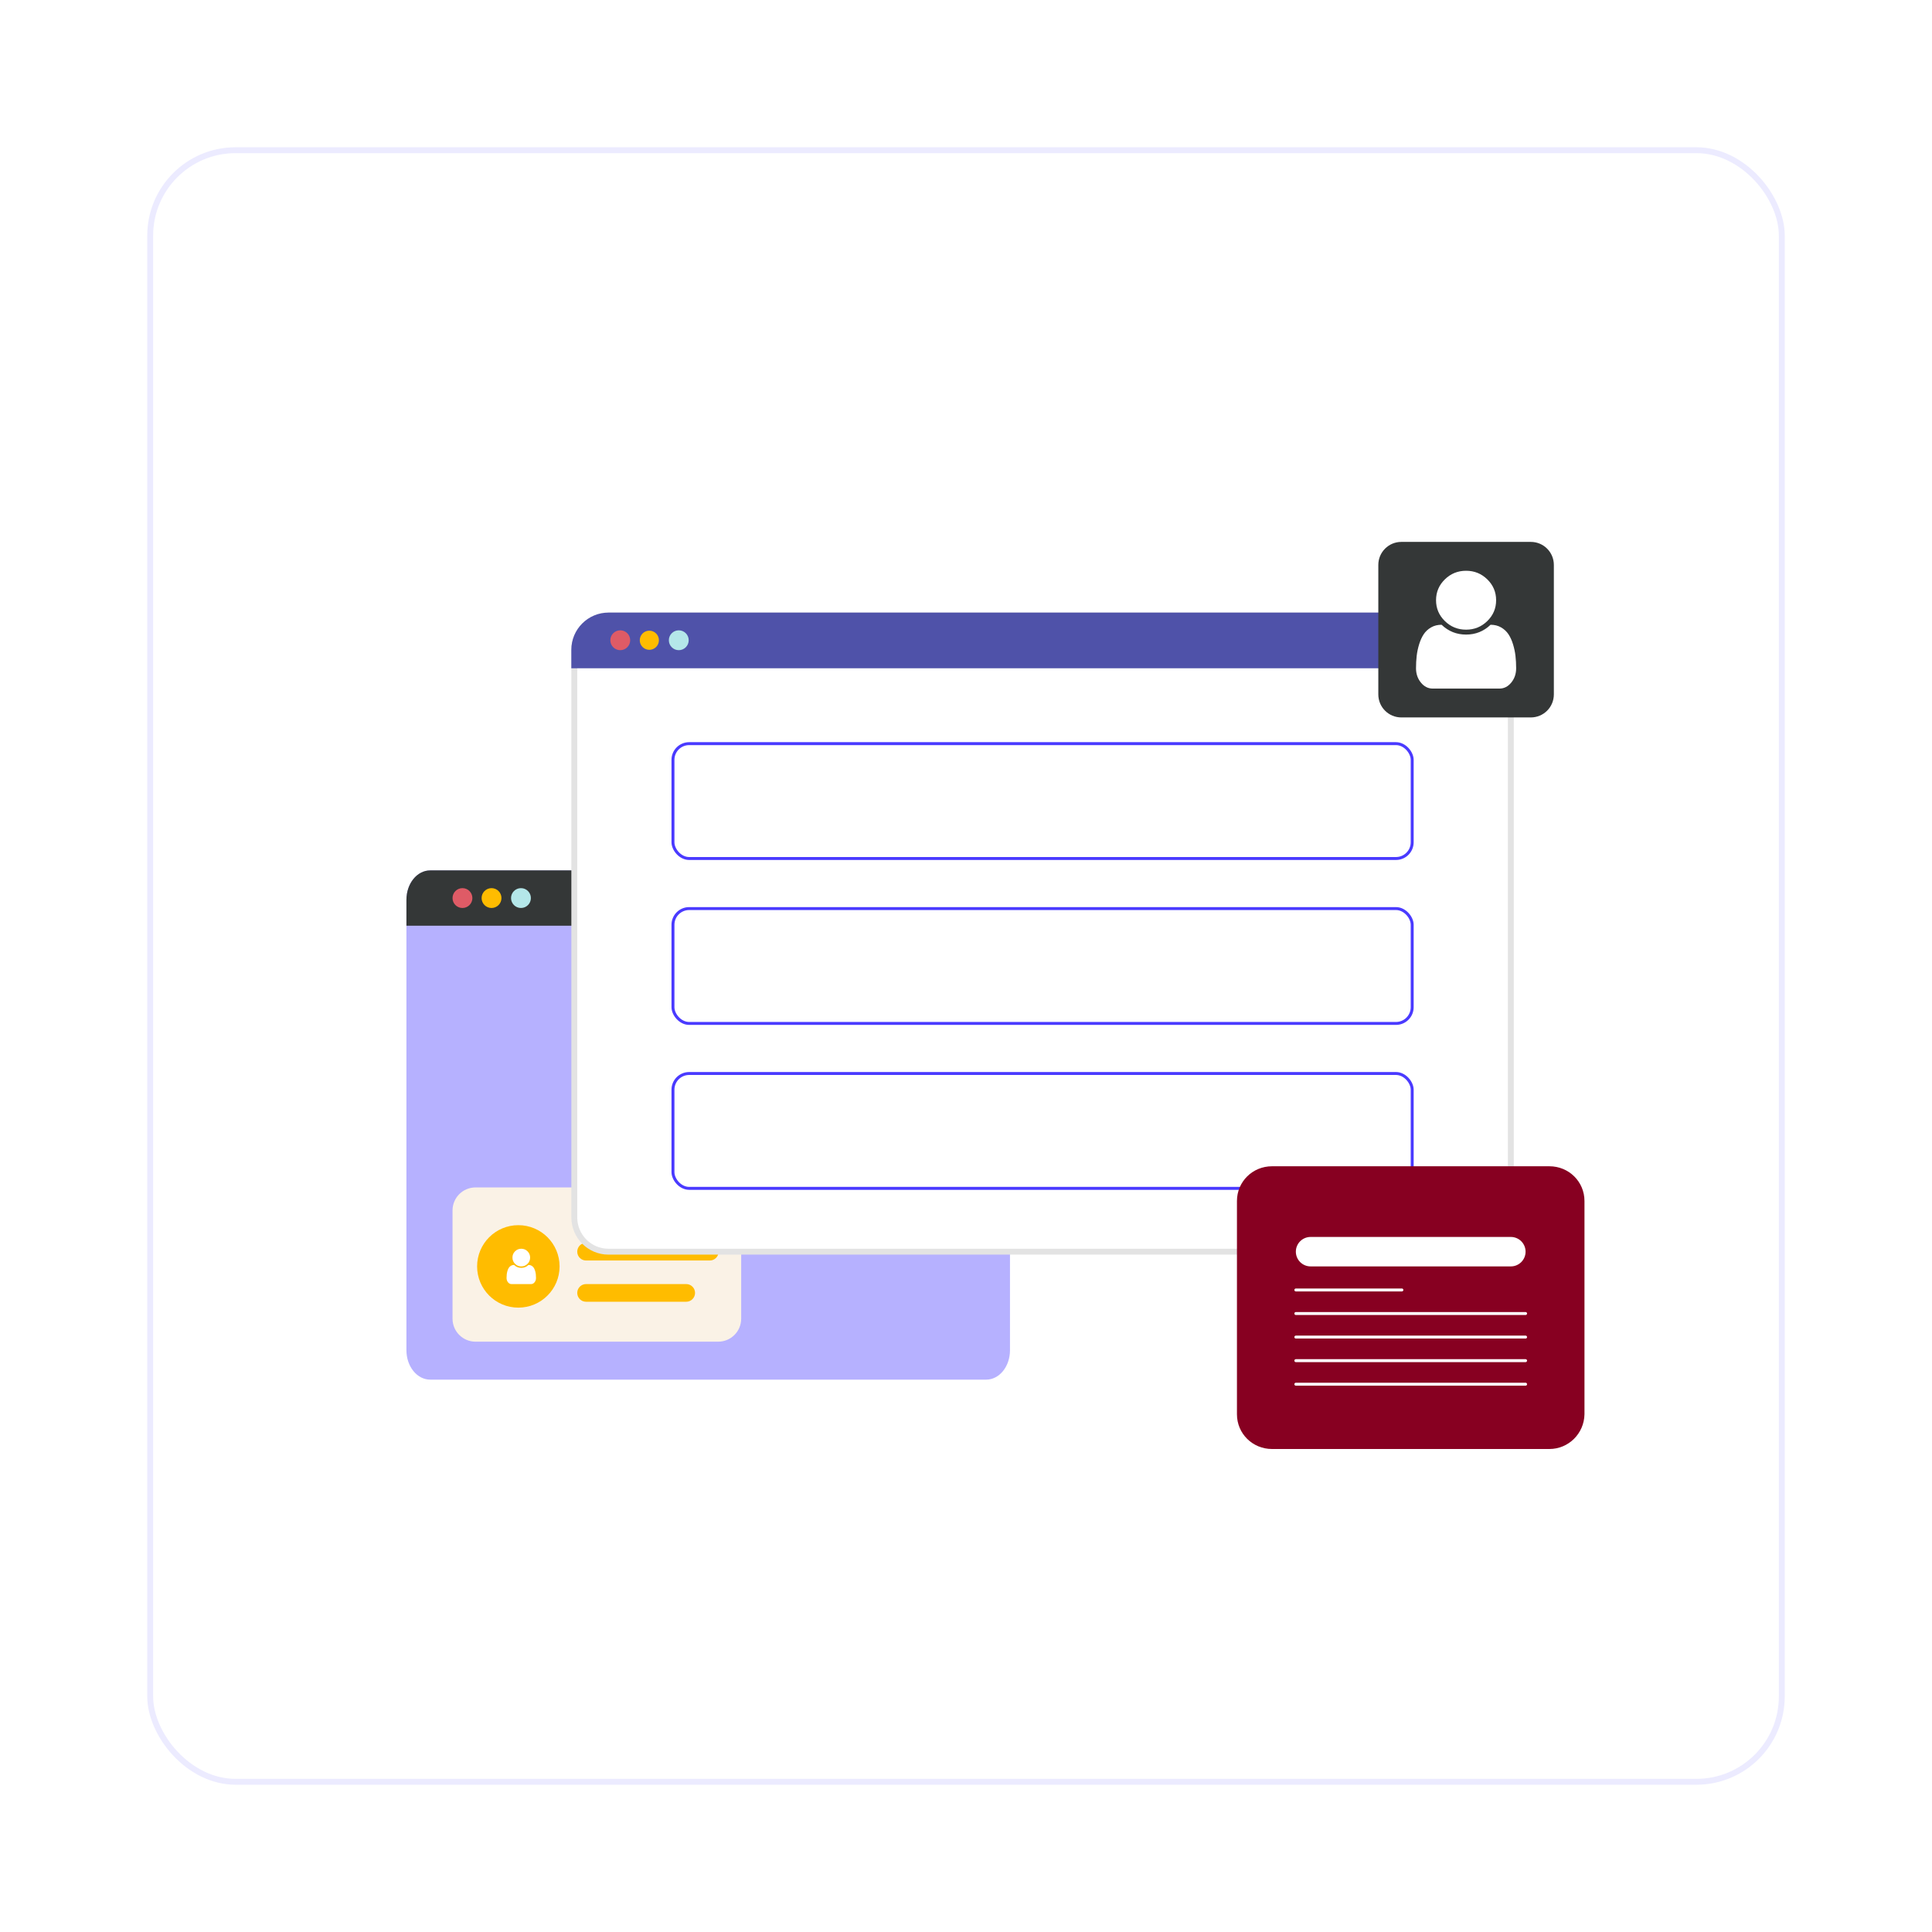 <svg width="328" height="328" viewBox="0 0 328 328" fill="none" xmlns="http://www.w3.org/2000/svg">
<g filter="url(#filter0_d_416_3434)">
<rect x="25" y="25" width="278" height="278" rx="15" fill="white"/>
<rect x="25.5" y="25.5" width="277" height="277" rx="14.5" stroke="#ECEBFF"/>
</g>
<g filter="url(#filter1_d_416_3434)">
<path d="M166.468 147.766V224.226C166.468 226.995 164.662 229.223 162.435 229.223H68.034C65.806 229.223 64 226.995 64 224.226V147.766C64 144.997 65.806 142.769 68.034 142.769H162.435C164.662 142.709 166.468 144.997 166.468 147.766Z" fill="#B6B1FF"/>
<path d="M116.92 222.781H75.74C73.573 222.781 71.827 221.035 71.827 218.868V200.505C71.827 198.338 73.573 196.592 75.74 196.592H116.92C119.087 196.592 120.833 198.338 120.833 200.505V218.868C120.833 221.035 119.087 222.781 116.92 222.781Z" fill="#FAF2E6"/>
<path d="M166.468 147.766V152.161H64V147.766C64 144.997 65.806 142.769 68.034 142.769H162.435C164.662 142.709 166.468 144.997 166.468 147.766Z" fill="#343737"/>
<path d="M73.512 149.151C74.443 149.151 75.198 148.397 75.198 147.466C75.198 146.535 74.443 145.78 73.512 145.78C72.581 145.78 71.827 146.535 71.827 147.466C71.827 148.397 72.581 149.151 73.512 149.151Z" fill="#DF5B66"/>
<path d="M78.449 149.151C79.38 149.151 80.135 148.397 80.135 147.466C80.135 146.535 79.38 145.78 78.449 145.78C77.518 145.78 76.763 146.535 76.763 147.466C76.763 148.397 77.518 149.151 78.449 149.151Z" fill="#FFBC00"/>
<path d="M83.446 149.151C84.377 149.151 85.132 148.397 85.132 147.466C85.132 146.535 84.377 145.78 83.446 145.78C82.515 145.78 81.76 146.535 81.76 147.466C81.76 148.397 82.515 149.151 83.446 149.151Z" fill="#B4E7E9"/>
<path d="M83 217C86.866 217 90 213.866 90 210C90 206.134 86.866 203 83 203C79.134 203 76 206.134 76 210C76 213.866 79.134 217 83 217Z" fill="#FFBC00"/>
<path d="M86 211.965C86 212.249 85.919 212.492 85.756 212.695C85.593 212.898 85.397 213 85.168 213H81.832C81.603 213 81.407 212.898 81.244 212.695C81.081 212.492 81 212.249 81 211.965C81 211.743 81.011 211.535 81.033 211.338C81.055 211.141 81.096 210.943 81.156 210.744C81.216 210.545 81.292 210.374 81.385 210.232C81.477 210.09 81.6 209.975 81.752 209.885C81.904 209.795 82.079 209.75 82.277 209.75C82.618 210.083 83.026 210.25 83.5 210.25C83.974 210.25 84.382 210.083 84.723 209.75C84.921 209.75 85.096 209.795 85.248 209.885C85.4 209.975 85.523 210.09 85.615 210.232C85.708 210.374 85.784 210.545 85.844 210.744C85.904 210.943 85.945 211.141 85.967 211.338C85.989 211.535 86 211.743 86 211.965ZM85 208.5C85 208.914 84.853 209.268 84.561 209.561C84.268 209.854 83.914 210 83.5 210C83.086 210 82.732 209.854 82.439 209.561C82.147 209.268 82 208.914 82 208.5C82 208.086 82.147 207.732 82.439 207.439C82.732 207.146 83.086 207 83.5 207C83.914 207 84.268 207.146 84.561 207.439C84.853 207.732 85 208.086 85 208.5Z" fill="white"/>
<path d="M115.5 206H94.5C93.672 206 93 206.672 93 207.5C93 208.328 93.672 209 94.5 209H115.5C116.328 209 117 208.328 117 207.5C117 206.672 116.328 206 115.5 206Z" fill="#FFBC00"/>
<path d="M111.5 213H94.5C93.672 213 93 213.672 93 214.5C93 215.328 93.672 216 94.5 216H111.5C112.328 216 113 215.328 113 214.5C113 213.672 112.328 213 111.5 213Z" fill="#FFBC00"/>
<path d="M251.5 105.323V201.677C251.5 204.896 248.905 207.5 245.708 207.5H98.292C95.095 207.5 92.5 204.896 92.5 201.677V105.323C92.5 102.104 95.095 99.5 98.292 99.5H245.708C248.905 99.5 251.5 102.104 251.5 105.323Z" fill="white" stroke="#E3E3E3"/>
<path d="M252.742 105.322V108.452H91.995V105.322C91.995 101.83 94.825 99 98.317 99H246.42C249.912 99 252.742 101.83 252.742 105.322Z" fill="#4F52A9"/>
<path d="M100.303 105.382C101.234 105.382 101.989 104.627 101.989 103.696C101.989 102.765 101.234 102.01 100.303 102.01C99.372 102.01 98.617 102.765 98.617 103.696C98.617 104.627 99.372 105.382 100.303 105.382Z" fill="#DF5B66"/>
<path d="M105.24 105.322C106.138 105.322 106.866 104.594 106.866 103.697C106.866 102.799 106.138 102.071 105.24 102.071C104.343 102.071 103.615 102.799 103.615 103.697C103.615 104.594 104.343 105.322 105.24 105.322Z" fill="#FFBC00"/>
<path d="M110.237 105.382C111.168 105.382 111.923 104.627 111.923 103.696C111.923 102.765 111.168 102.01 110.237 102.01C109.306 102.01 108.552 102.765 108.552 103.696C108.552 104.627 109.306 105.382 110.237 105.382Z" fill="#B4E7E9"/>
<rect x="109.25" y="121.25" width="125.5" height="19.5" rx="2.75" fill="white" stroke="#4A3AFF" stroke-width="0.5"/>
<rect x="109.25" y="149.25" width="125.5" height="19.5" rx="2.75" fill="white" stroke="#4A3AFF" stroke-width="0.5"/>
<rect x="109.25" y="177.25" width="125.5" height="19.5" rx="2.75" fill="white" stroke="#4A3AFF" stroke-width="0.5"/>
<path d="M254.888 116.801H232.913C230.746 116.801 229 115.055 229 112.888V90.913C229 88.746 230.746 87 232.913 87H254.888C257.055 87 258.801 88.746 258.801 90.913V112.888C258.801 115.055 257.055 116.801 254.888 116.801Z" fill="#343737"/>
<path d="M252.4 108.449C252.4 109.396 252.123 110.207 251.57 110.884C251.016 111.561 250.35 111.9 249.571 111.9H238.229C237.45 111.9 236.783 111.561 236.23 110.884C235.677 110.207 235.4 109.396 235.4 108.449C235.4 107.712 235.438 107.015 235.513 106.36C235.588 105.704 235.728 105.044 235.931 104.38C236.135 103.716 236.394 103.148 236.708 102.675C237.022 102.202 237.439 101.815 237.957 101.516C238.475 101.216 239.07 101.067 239.743 101.067C240.903 102.178 242.288 102.733 243.9 102.733C245.511 102.733 246.897 102.178 248.057 101.067C248.73 101.067 249.325 101.216 249.843 101.516C250.361 101.815 250.777 102.202 251.092 102.675C251.406 103.148 251.665 103.716 251.869 104.38C252.072 105.044 252.212 105.704 252.287 106.36C252.362 107.015 252.4 107.712 252.4 108.449ZM249 96.9C249 98.28 248.502 99.459 247.506 100.435C246.51 101.412 245.308 101.9 243.9 101.9C242.492 101.9 241.29 101.412 240.294 100.435C239.298 99.459 238.8 98.28 238.8 96.9C238.8 95.52 239.298 94.341 240.294 93.365C241.29 92.388 242.492 91.9 243.9 91.9C245.308 91.9 246.51 92.388 247.506 93.365C248.502 94.341 249 95.52 249 96.9Z" fill="white"/>
<path d="M258.046 241H210.954C207.646 241 205 238.38 205 235.104V198.896C205 195.621 207.646 193 210.954 193H258.046C261.354 193 264 195.621 264 198.896V235.104C263.94 238.38 261.294 241 258.046 241Z" fill="#870021"/>
<path d="M251.5 205H217.5C216.119 205 215 206.119 215 207.5C215 208.881 216.119 210 217.5 210H251.5C252.881 210 254 208.881 254 207.5C254 206.119 252.881 205 251.5 205Z" fill="white"/>
<path d="M215 214H233" stroke="white" stroke-width="0.5" stroke-miterlimit="10" stroke-linecap="round" stroke-linejoin="round"/>
<path d="M215 218H254" stroke="white" stroke-width="0.5" stroke-miterlimit="10" stroke-linecap="round" stroke-linejoin="round"/>
<path d="M215 222H254" stroke="white" stroke-width="0.5" stroke-miterlimit="10" stroke-linecap="round" stroke-linejoin="round"/>
<path d="M215 226H254" stroke="white" stroke-width="0.5" stroke-miterlimit="10" stroke-linecap="round" stroke-linejoin="round"/>
<path d="M215 230H254" stroke="white" stroke-width="0.5" stroke-miterlimit="10" stroke-linecap="round" stroke-linejoin="round"/>
</g>
<defs>
<filter id="filter0_d_416_3434" x="0" y="0" width="328" height="328" filterUnits="userSpaceOnUse" color-interpolation-filters="sRGB">
<feFlood flood-opacity="0" result="BackgroundImageFix"/>
<feColorMatrix in="SourceAlpha" type="matrix" values="0 0 0 0 0 0 0 0 0 0 0 0 0 0 0 0 0 0 127 0" result="hardAlpha"/>
<feOffset/>
<feGaussianBlur stdDeviation="12.5"/>
<feComposite in2="hardAlpha" operator="out"/>
<feColorMatrix type="matrix" values="0 0 0 0 0.29 0 0 0 0 0.227 0 0 0 0 1 0 0 0 0.15 0"/>
<feBlend mode="normal" in2="BackgroundImageFix" result="effect1_dropShadow_416_3434"/>
<feBlend mode="normal" in="SourceGraphic" in2="effect1_dropShadow_416_3434" result="shape"/>
</filter>
<filter id="filter1_d_416_3434" x="59" y="82" width="220" height="174" filterUnits="userSpaceOnUse" color-interpolation-filters="sRGB">
<feFlood flood-opacity="0" result="BackgroundImageFix"/>
<feColorMatrix in="SourceAlpha" type="matrix" values="0 0 0 0 0 0 0 0 0 0 0 0 0 0 0 0 0 0 127 0" result="hardAlpha"/>
<feOffset dx="5" dy="5"/>
<feGaussianBlur stdDeviation="5"/>
<feComposite in2="hardAlpha" operator="out"/>
<feColorMatrix type="matrix" values="0 0 0 0 0.416 0 0 0 0 0.416 0 0 0 0 0.867 0 0 0 0.25 0"/>
<feBlend mode="normal" in2="BackgroundImageFix" result="effect1_dropShadow_416_3434"/>
<feBlend mode="normal" in="SourceGraphic" in2="effect1_dropShadow_416_3434" result="shape"/>
</filter>
</defs>
</svg>
